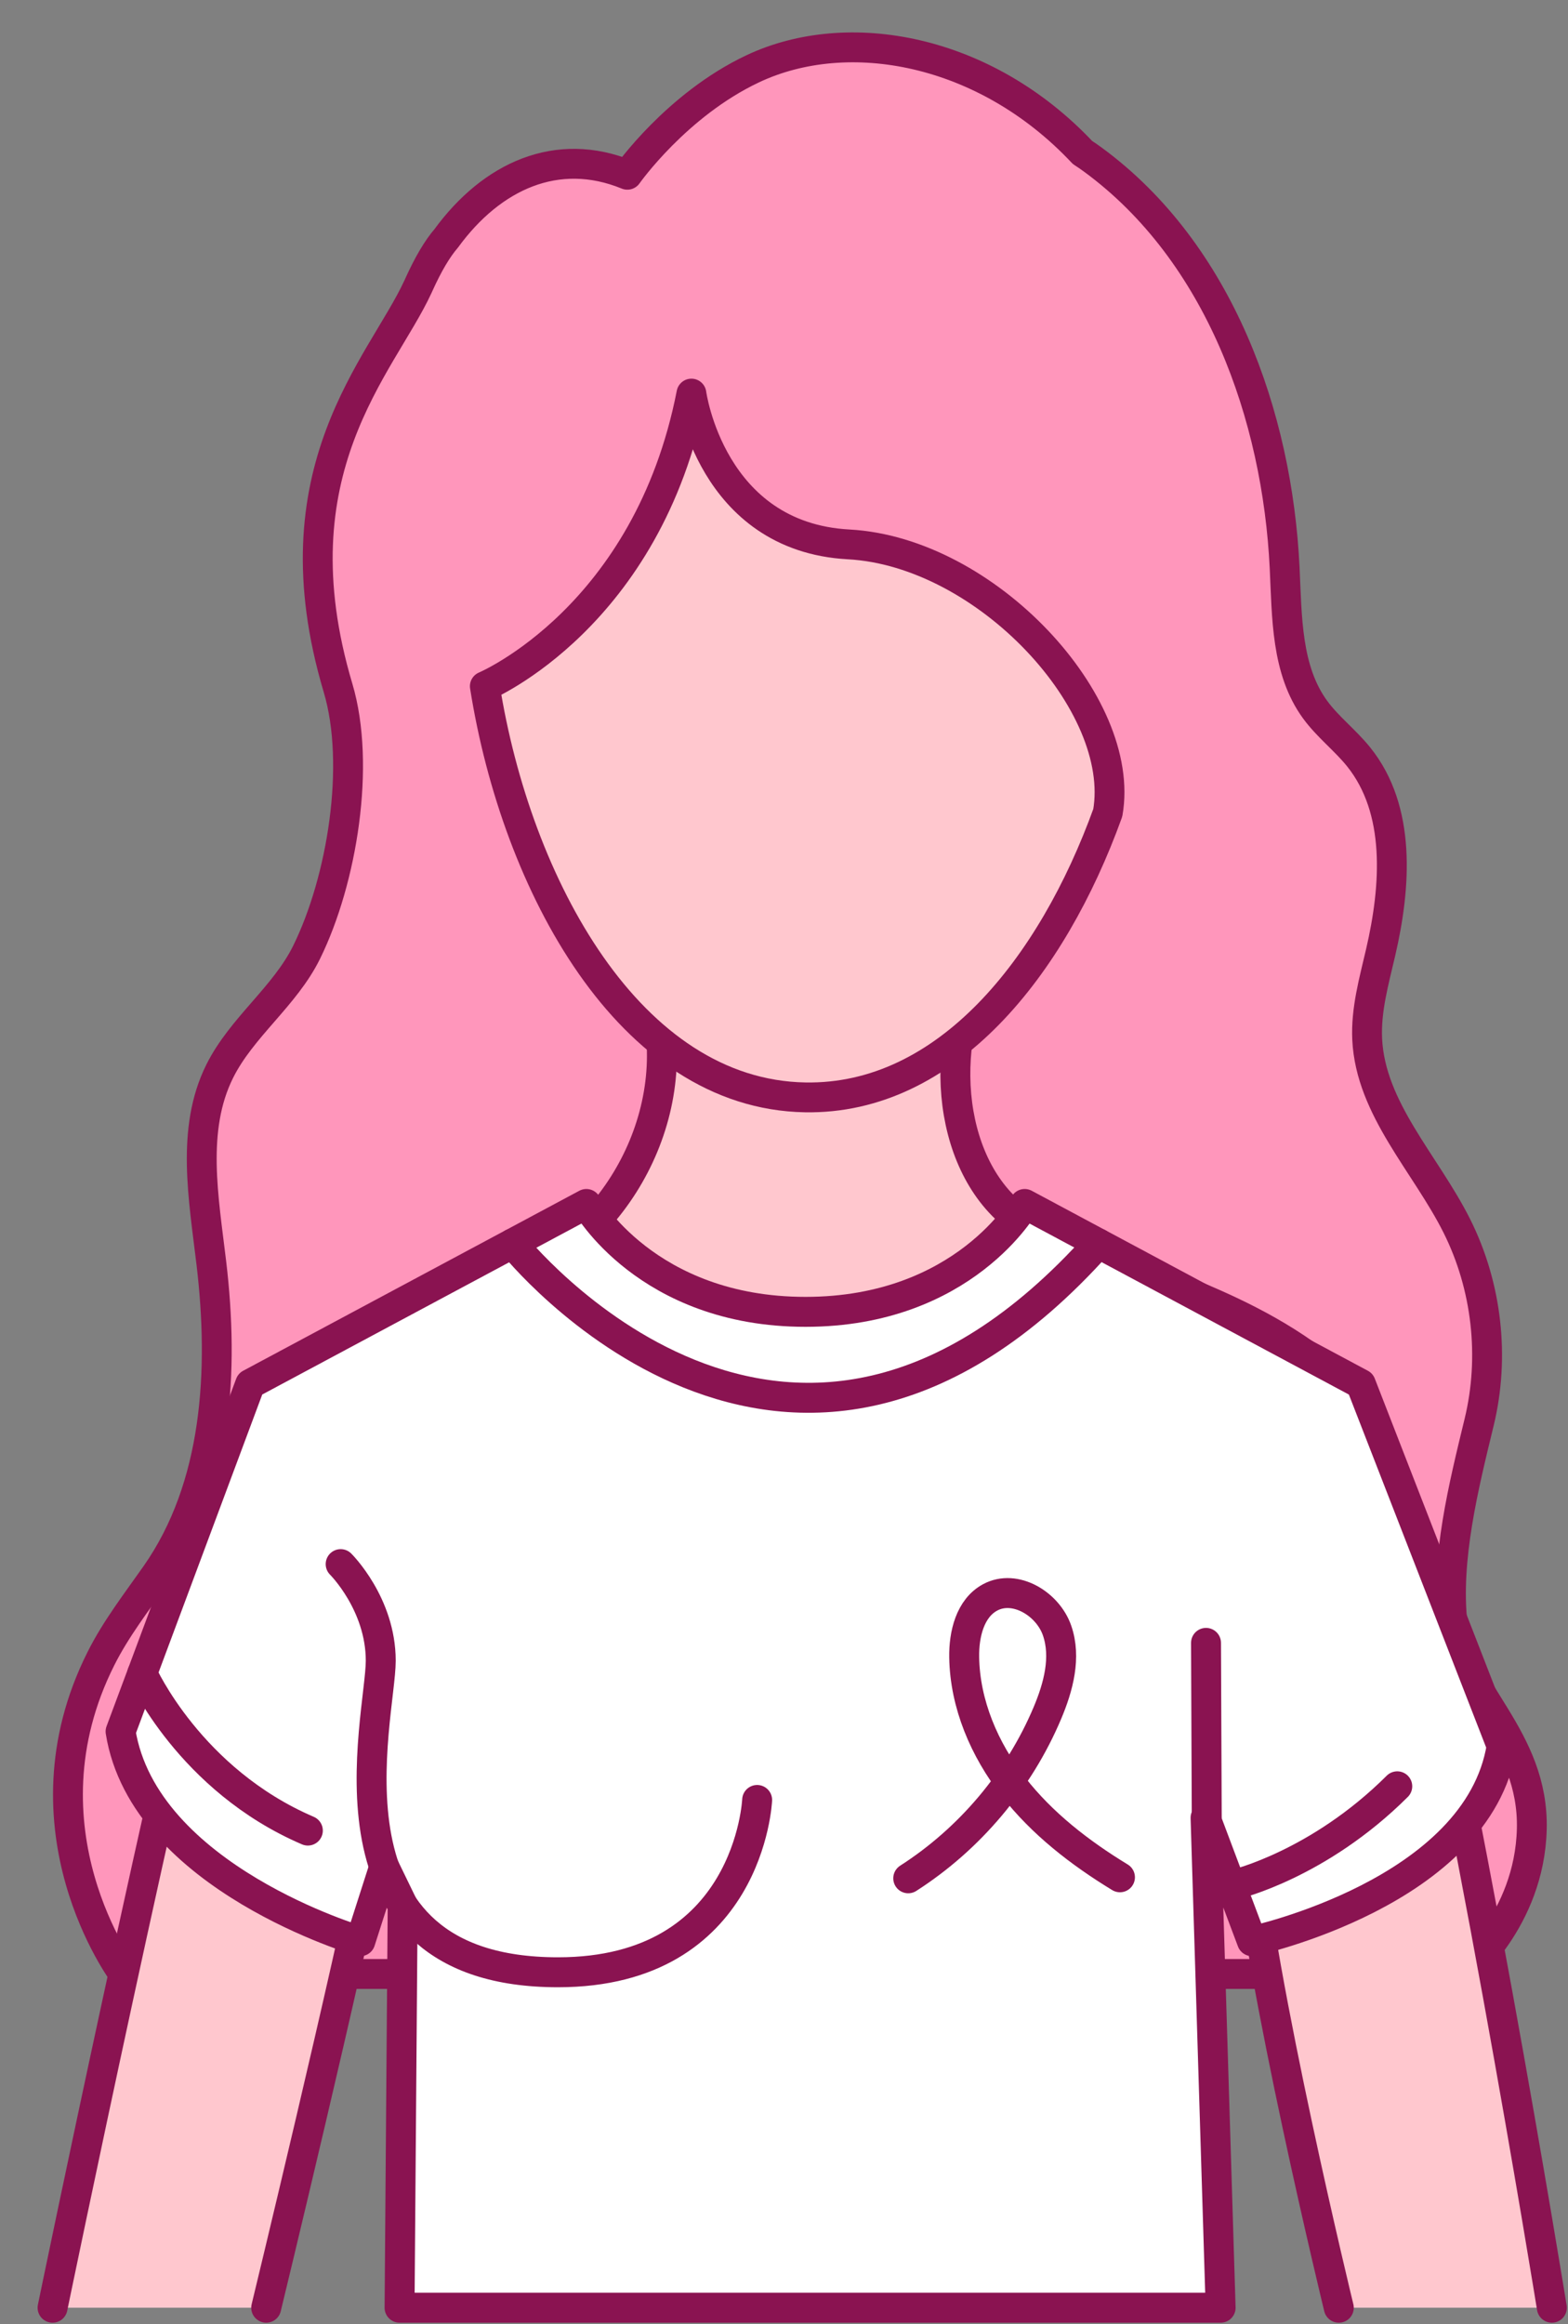 <?xml version="1.0" encoding="UTF-8" standalone="no"?><svg xmlns="http://www.w3.org/2000/svg" xmlns:xlink="http://www.w3.org/1999/xlink" fill="#000000" height="1742.1" preserveAspectRatio="xMidYMid meet" version="1" viewBox="459.0 180.7 1176.0 1742.1" width="1176" zoomAndPan="magnify"><rect x="459.0" y="180.7" width="1176.0" height="1742.1" fill="#808080" stroke="none"/><g><g id="change1_1"><path d="M 1552.723 1396.133 C 1547.266 1347.203 1561.113 1292.043 1572.719 1244.191 C 1584.613 1195.121 1578.555 1141.902 1555.941 1096.754 C 1532.441 1049.863 1491.062 1008.863 1488.508 956.477 C 1487.441 934.387 1493.617 912.688 1498.625 891.152 C 1510.184 841.395 1514.09 783.992 1482.07 744.188 C 1471.977 731.645 1458.855 721.695 1449.352 708.691 C 1427.566 678.906 1428.195 639.02 1426.422 602.172 C 1420.941 487.988 1377.422 365.211 1282.355 295.422 C 1279.707 293.469 1277.043 291.66 1274.383 289.918 C 1200.973 211.848 1097.977 193.27 1026.418 227.016 C 969.02 254.078 932.082 306.664 932.082 306.664 C 879.27 285.066 830.109 307.609 795.898 354.441 C 789.195 362.23 782.383 373.578 775.086 389.766 C 775.086 389.777 775.086 389.777 775.086 389.777 C 774.859 390.25 774.645 390.723 774.426 391.195 C 747.129 450.133 665.707 528.715 714.496 692.336 C 731.754 750.211 717.555 836.793 690.895 890.984 C 674.547 924.234 642.039 947.312 625.512 980.477 C 603.688 1024.262 613.5 1076.242 619.246 1124.824 C 628.789 1205.371 623.965 1292.562 577.379 1358.953 C 562.93 1379.543 547.531 1399.352 536.227 1421.832 C 471.703 1550.102 553.23 1658.961 553.23 1658.961 L 1560.438 1658.961 C 1560.438 1658.961 1610.574 1618.672 1612.301 1550.102 C 1614.016 1481.531 1558.285 1446.121 1552.723 1396.133" fill="#ff96bb"/></g><path d="M 13122.302 6134.417 C 13076.184 6547.93 13193.213 7014.097 13291.292 7418.498 C 13391.815 7833.199 13340.613 8282.959 13149.504 8664.515 C 12950.902 9060.795 12601.203 9407.293 12579.613 9850.021 C 12570.6 10036.706 12622.793 10220.089 12665.114 10402.086 C 12762.798 10822.597 12795.81 11307.713 12525.208 11644.109 C 12439.904 11750.112 12329.016 11834.194 12248.697 11944.092 C 12064.587 12195.811 12069.902 12532.9 12054.915 12844.305 C 12008.598 13809.289 11640.808 14846.899 10837.387 15436.698 C 10815.004 15453.204 10792.49 15468.489 10770.009 15483.212 C 10149.608 16142.996 9279.172 16300.003 8674.419 16014.81 C 8189.336 15786.1 7877.171 15341.688 7877.171 15341.688 C 7430.844 15524.213 7015.384 15333.699 6726.262 14937.914 C 6669.613 14872.088 6612.04 14776.187 6550.373 14639.384 C 6550.373 14639.285 6550.373 14639.285 6550.373 14639.285 C 6548.458 14635.29 6546.642 14631.296 6544.794 14627.301 C 6314.103 14129.211 5625.994 13465.102 6038.318 12082.315 C 6184.167 11593.204 6064.167 10861.486 5838.858 10403.506 C 5700.701 10122.505 5425.973 9927.468 5286.297 9647.193 C 5101.858 9277.158 5184.785 8837.863 5233.346 8427.289 C 5313.995 7746.574 5273.225 7009.706 4879.52 6448.629 C 4757.407 6274.621 4627.272 6107.215 4531.735 5917.229 C 3986.437 4833.203 4675.437 3913.216 4675.437 3913.216 L 13187.502 3913.216 C 13187.502 3913.216 13611.215 4253.705 13625.806 4833.203 C 13640.299 5412.702 13169.312 5711.958 13122.302 6134.417 Z M 13122.302 6134.417" fill="none" stroke="#8a1351" stroke-linecap="round" stroke-linejoin="round" stroke-miterlimit="10" stroke-width="189.732" transform="matrix(.118 0 0 -.118 0 2122)"/><g id="change2_1"><path d="M 658.652 1910.398 L 740.641 1553.449 L 833.391 1506 L 1088.5 1506 L 1394.039 1553.449 L 1463.102 1910.398 L 1622.891 1910.398 C 1596.551 1772.559 1529.68 1424.262 1504.121 1304.461 C 1479.859 1190.738 1409.059 1181.129 1272.289 1123.621 C 1126.078 1062.141 1190.91 911.738 1190.91 911.738 L 943.777 911.738 C 943.777 911.738 989.02 1062.141 862.387 1123.621 C 739.902 1183.102 654.824 1190.738 630.562 1304.461 C 605.004 1424.262 528.668 1772.559 498.422 1910.398 L 658.652 1910.398" fill="#ffc7ce"/></g><path d="M 6586.523 2116.016 C 6586.523 2116.016 7202.461 4657.5 7406.406 5685.508" fill="none" stroke="#8a1351" stroke-linecap="round" stroke-linejoin="round" stroke-miterlimit="10" stroke-width="224.505" transform="matrix(.1 0 0 -.1 0 2122)"/><path d="M 9437.773 12102.617 C 9781.836 11257.695 9326.641 10271.484 8568.008 9892.188 C 7657.617 9512.812 6595.508 9361.094 6367.93 8298.984 C 5836.875 6250.703 4984.219 2116.016 4984.219 2116.016" fill="none" stroke="#8a1351" stroke-linecap="round" stroke-linejoin="round" stroke-miterlimit="10" stroke-width="224.505" transform="matrix(.1 0 0 -.1 0 2122)"/><path d="M 14631.016 2116.016 C 14631.016 2116.016 14030.195 4581.719 13940.391 5685.508" fill="none" stroke="#8a1351" stroke-linecap="round" stroke-linejoin="round" stroke-miterlimit="10" stroke-width="224.505" transform="matrix(.1 0 0 -.1 0 2122)"/><path d="M 11909.102 12102.617 C 11602.5 11409.414 11754.219 10499.102 12361.211 10195.586 C 13119.805 9816.289 13954.414 9664.492 14637.109 9057.695 C 14864.688 8830 14940.586 8526.602 15016.406 8298.984 C 15547.5 6326.484 16228.906 2116.016 16228.906 2116.016" fill="none" stroke="#8a1351" stroke-linecap="round" stroke-linejoin="round" stroke-miterlimit="10" stroke-width="224.505" transform="matrix(.1 0 0 -.1 0 2122)"/><g id="change2_2"><path d="M 1099.867 582.605 C 995.918 576.969 981.473 469.113 981.473 469.113 C 948.609 637.191 826.746 689 825.914 689.344 C 849.645 838.996 934.918 996.465 1067.164 998.738 C 1173.527 1000.555 1252.957 900.973 1295 784.551 C 1309.34 702.699 1203.738 588.246 1099.867 582.605" fill="#ffc7ce"/></g><path d="M 10846.389 15180.807 C 9821.289 15236.394 9678.836 16300.015 9678.836 16300.015 C 9354.753 14642.505 8152.993 14131.592 8144.788 14128.203 C 8378.807 12652.399 9219.735 11099.514 10523.885 11077.095 C 11572.791 11059.182 12356.091 12041.215 12770.699 13189.314 C 12912.112 13996.497 11870.718 15125.182 10846.389 15180.807 Z M 10846.389 15180.807" fill="none" stroke="#8a1351" stroke-linecap="round" stroke-linejoin="round" stroke-miterlimit="10" stroke-width="221.397" transform="matrix(.101 0 0 -.101 0 2122)"/><g id="change3_1"><path d="M 729.25 1635.68 L 747.141 1579.922 L 761.012 1608.48 L 758.672 1910.398 L 1374.469 1910.398 L 1363.172 1543.191 L 1397.98 1635.68 C 1397.98 1635.68 1567.68 1599.359 1585.25 1489.449 L 1479.621 1218.02 L 1227.512 1083.102 C 1227.512 1083.102 1182.359 1163.961 1063.129 1163.961 C 943.91 1163.961 898.77 1083.102 898.77 1083.102 L 646.652 1218.02 L 549.43 1478.5 C 567 1588.41 729.25 1635.68 729.25 1635.68" fill="#ffffff"/></g><path d="M 7292.5 4863.203 L 7471.406 5420.781 L 7610.117 5135.195 L 7586.719 2116.016 L 13744.688 2116.016 L 13631.719 5788.086 L 13979.805 4863.203 C 13979.805 4863.203 15676.797 5226.406 15852.5 6325.508 L 14796.211 9039.805 L 12275.117 10388.984 C 12275.117 10388.984 11823.594 9580.391 10631.289 9580.391 C 9439.102 9580.391 8987.695 10388.984 8987.695 10388.984 L 6466.523 9039.805 L 5494.297 6435 C 5670 5335.898 7292.5 4863.203 7292.5 4863.203 Z M 7292.5 4863.203" fill="none" stroke="#8a1351" stroke-linecap="round" stroke-linejoin="round" stroke-miterlimit="10" stroke-width="224.505" transform="matrix(.1 0 0 -.1 0 2122)"/><path d="M 5657.031 6871.016 C 5657.031 6871.016 6013.828 6071.602 6898.867 5692.305" fill="none" stroke="#8a1351" stroke-linecap="round" stroke-linejoin="round" stroke-miterlimit="10" stroke-width="224.505" transform="matrix(.1 0 0 -.1 0 2122)"/><path d="M 13856.914 5290 C 13856.914 5290 14480.781 5437.5 15069.492 6024.219" fill="none" stroke="#8a1351" stroke-linecap="round" stroke-linejoin="round" stroke-miterlimit="10" stroke-width="224.505" transform="matrix(.1 0 0 -.1 0 2122)"/><path d="M 8435.117 10093.281 C 8435.117 10093.281 10499.492 7489.688 12827.617 10093.281" fill="none" stroke="#8a1351" stroke-linecap="round" stroke-linejoin="round" stroke-miterlimit="10" stroke-width="224.505" transform="matrix(.1 0 0 -.1 0 2122)"/><path d="M 13640.703 5764.492 L 13635.117 7099.219" fill="none" stroke="#8a1351" stroke-linecap="round" stroke-linejoin="round" stroke-miterlimit="10" stroke-width="224.505" transform="matrix(.1 0 0 -.1 0 2122)"/><path d="M 11401.719 5334.688 C 11863.281 5630.508 12232.383 6068.594 12445.508 6573.711 C 12528.008 6769.297 12587.617 6991.094 12518.086 7191.797 C 12448.711 7392.5 12203.281 7540.898 12016.289 7440.312 C 11865.117 7359.102 11818.711 7163.594 11821.406 6991.992 C 11826.914 6640.117 11973.203 6299.609 12189.492 6021.992 C 12405.703 5744.414 12689.102 5525.312 12989.688 5342.305" fill="none" stroke="#8a1351" stroke-linecap="round" stroke-linejoin="round" stroke-miterlimit="10" stroke-width="224.505" transform="matrix(.1 0 0 -.1 0 2122)"/><path d="M 10268.594 5921.914 C 10268.594 5921.914 10212.188 4630.391 8774.961 4630.391 C 6920.469 4630.391 7445.586 6538.203 7445.586 6965.312 C 7445.586 7392.383 7144.961 7689.492 7144.961 7689.492" fill="none" stroke="#8a1351" stroke-linecap="round" stroke-linejoin="round" stroke-miterlimit="10" stroke-width="224.505" transform="matrix(.1 0 0 -.1 0 2122)"/></g></svg>